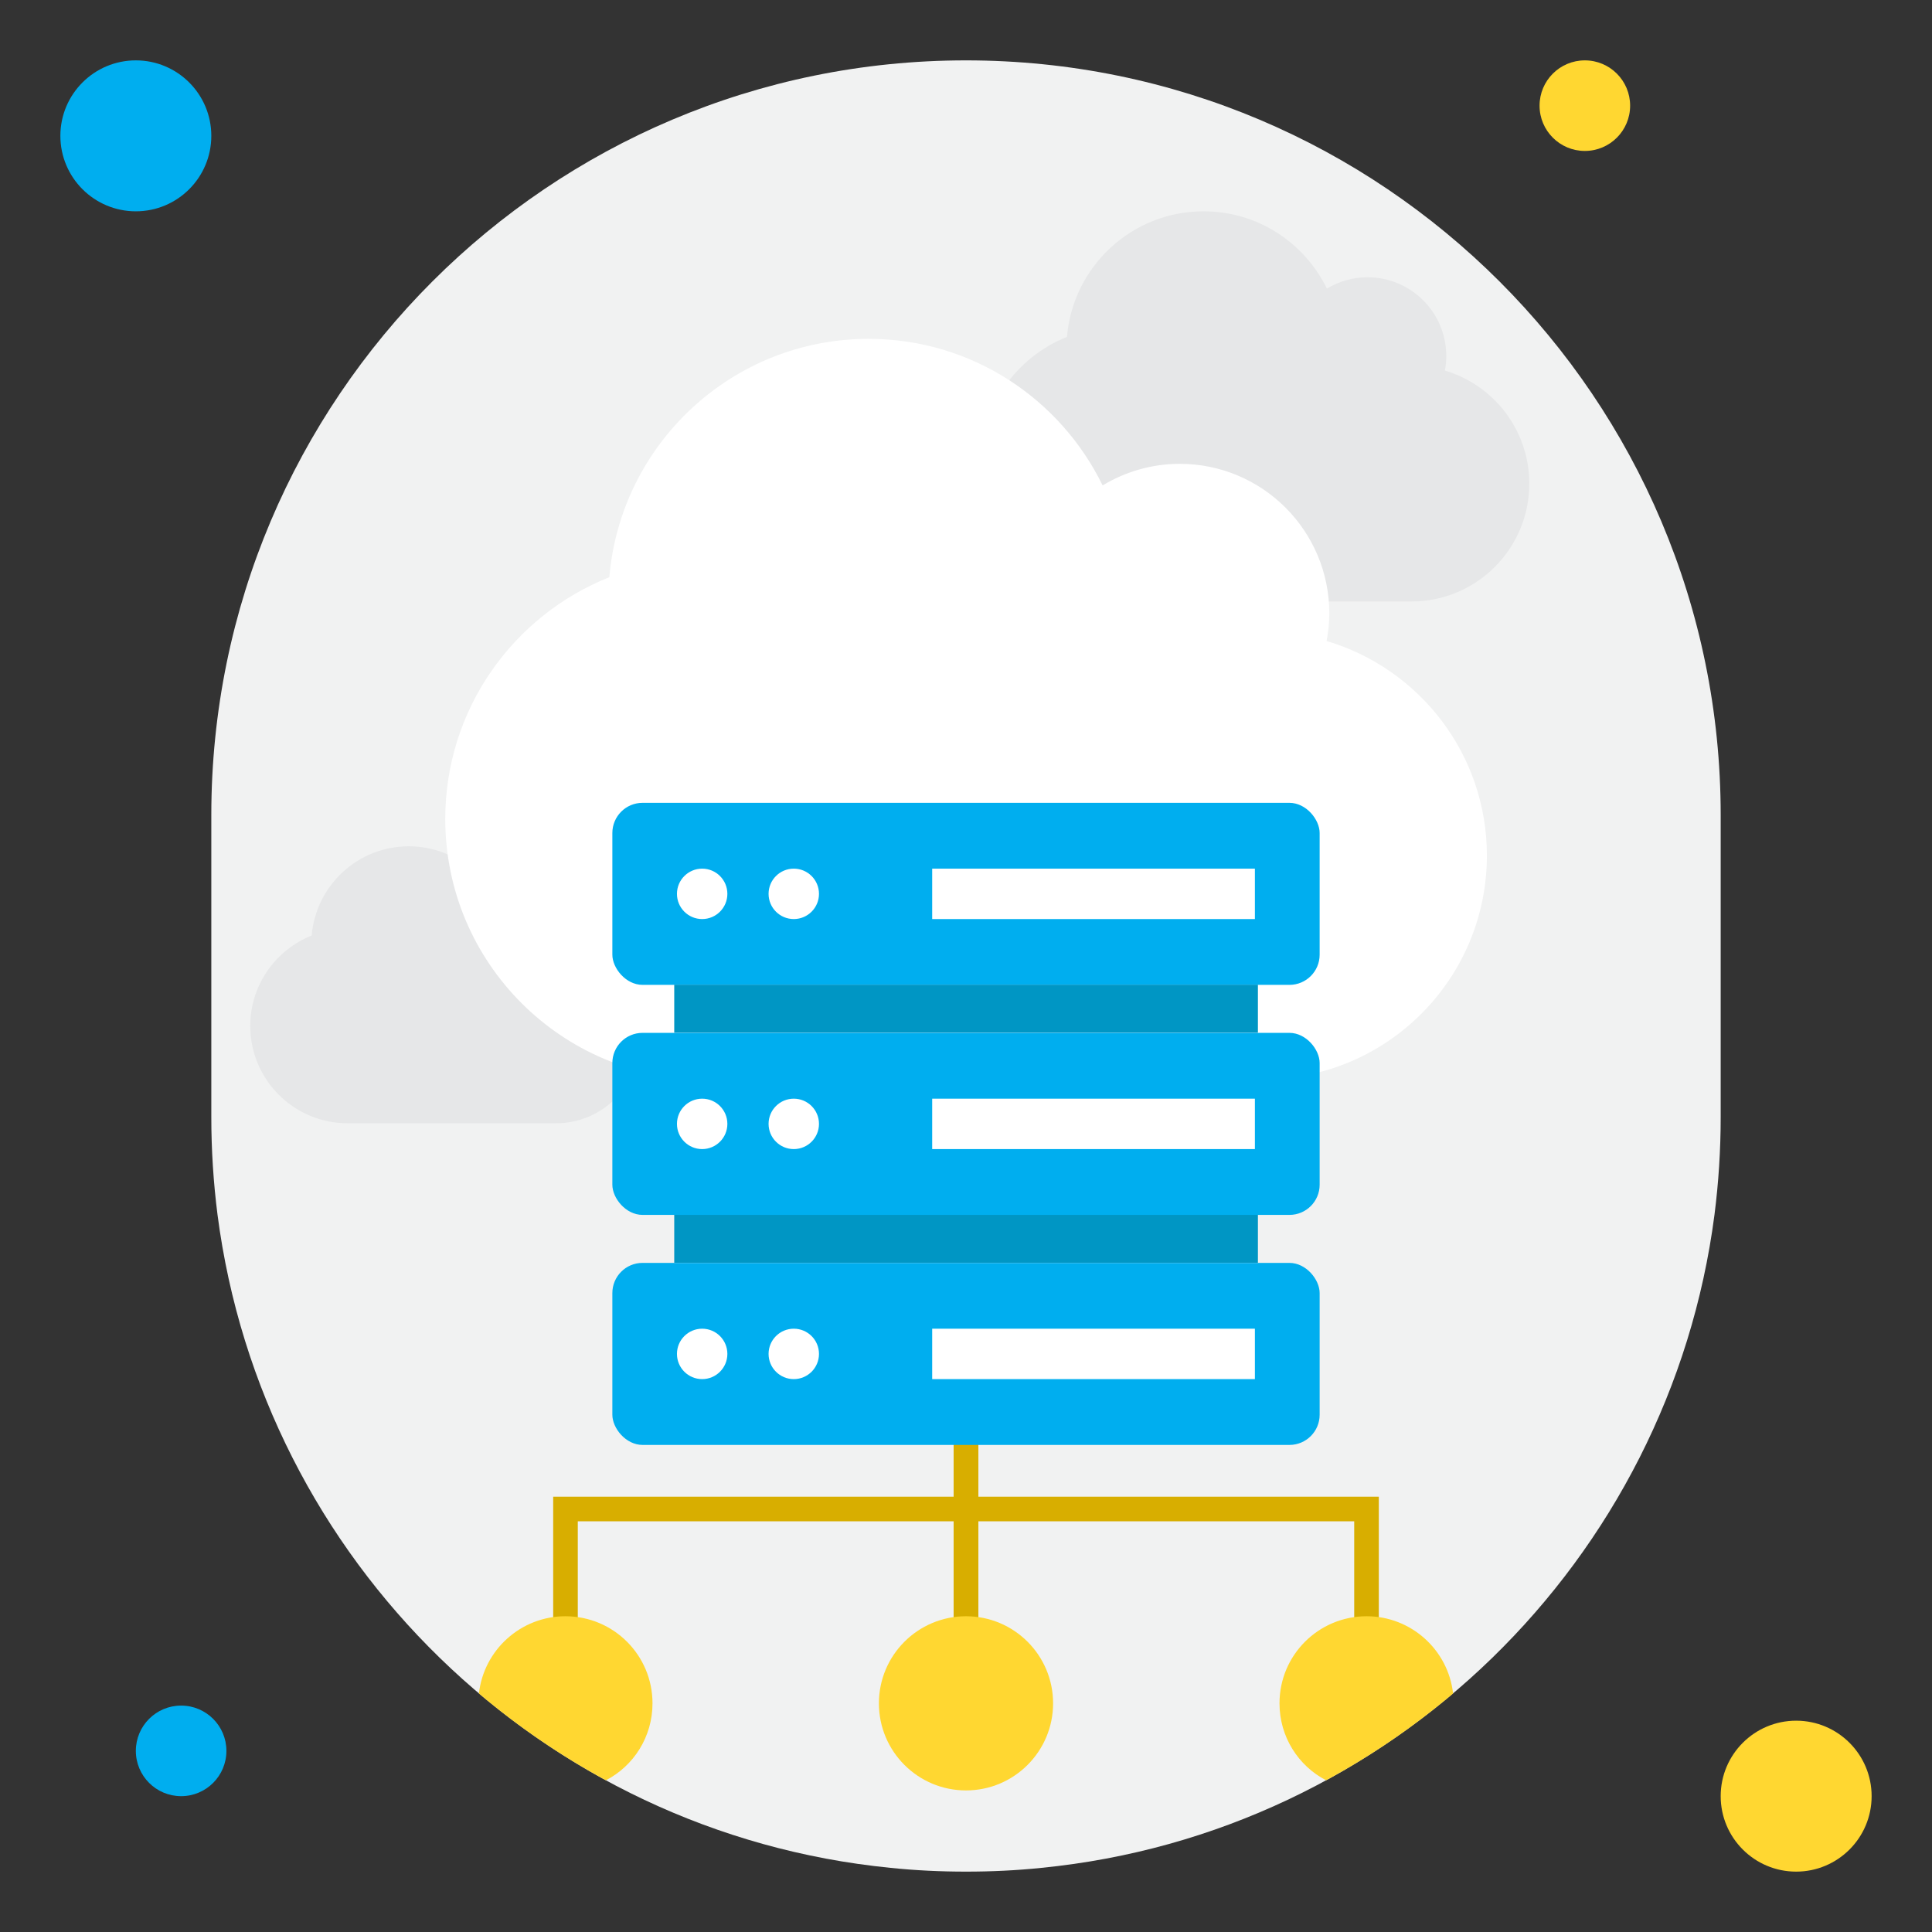 <svg xmlns="http://www.w3.org/2000/svg" id="Web_base" data-name="Web base" viewBox="0 0 128 128"><rect x="0" y="0" width="128" height="128" fill="#333333" stroke="none"/><defs><style>      .cls-1 {        fill: #00aeef;      }      .cls-1, .cls-2, .cls-3, .cls-4, .cls-5, .cls-6, .cls-7 {        stroke-width: 0px;      }      .cls-2 {        fill: #e6e7e8;      }      .cls-3 {        fill: #0096c4;      }      .cls-4 {        fill: #ffd731;      }      .cls-5 {        fill: #d8ae00;      }      .cls-6 {        fill: #fff;      }      .cls-7 {        fill: #f1f2f2;      }    </style></defs><path class="cls-7" d="M114,54v20c0,2.19-.14,4.35-.41,6.47-2.97,22.92-21.46,40.99-44.59,43.28-1.64.17-3.31.25-5,.25s-3.36-.08-5-.25c-23.13-2.29-41.62-20.36-44.59-43.28-.27-2.12-.41-4.28-.41-6.47v-20c0-27.61,22.39-50,50-50,13.8,0,26.3,5.6,35.35,14.65s14.65,21.55,14.65,35.35Z"></path><circle class="cls-1" cx="12" cy="116" r="3"></circle><circle class="cls-4" cx="119" cy="119" r="5"></circle><circle class="cls-1" cx="9" cy="9" r="5"></circle><circle class="cls-4" cx="105" cy="7" r="3"></circle><polygon class="cls-5" points="64.82 99.16 64.82 91.36 63.18 91.36 63.18 99.16 36.65 99.16 36.65 99.78 36.65 100.79 36.65 107.81 38.28 107.81 38.28 100.79 63.18 100.79 63.18 107.81 64.82 107.81 64.82 100.79 89.72 100.79 89.72 107.81 91.35 107.81 91.35 100.79 91.35 99.78 91.35 99.16 64.82 99.16"></polygon><circle class="cls-4" cx="64" cy="112.85" r="5.77"></circle><g><path class="cls-4" d="M90.54,107.08c-3.19,0-5.77,2.58-5.77,5.77,0,2.22,1.25,4.15,3.09,5.1,3-1.63,5.82-3.56,8.41-5.75-.32-2.88-2.77-5.12-5.73-5.12Z"></path><path class="cls-4" d="M37.46,107.08c-2.96,0-5.41,2.24-5.73,5.12,2.59,2.19,5.41,4.12,8.41,5.75,1.84-.95,3.09-2.88,3.09-5.1,0-3.19-2.58-5.77-5.77-5.77Z"></path></g><path class="cls-2" d="M95.73,24.55c.06-.31.09-.63.09-.96,0-2.89-2.34-5.22-5.22-5.22-.99,0-1.91.28-2.69.75-1.48-3.03-4.57-5.12-8.17-5.12-4.76,0-8.66,3.66-9.05,8.32-3.36,1.34-5.73,4.61-5.73,8.44,0,5.02,4.07,9.09,9.09,9.09h19.46c4.32,0,7.81-3.5,7.81-7.81,0-3.54-2.36-6.53-5.59-7.49Z"></path><path class="cls-2" d="M38.43,63.56c.04-.22.07-.45.07-.68,0-2.05-1.66-3.71-3.71-3.71-.7,0-1.35.2-1.91.53-1.05-2.15-3.25-3.63-5.8-3.63-3.38,0-6.15,2.6-6.43,5.91-2.38.95-4.07,3.27-4.07,5.99,0,3.56,2.89,6.45,6.45,6.45h13.81c3.06,0,5.55-2.48,5.55-5.55,0-2.51-1.68-4.64-3.97-5.32Z"></path><path class="cls-6" d="M87.89,42.47c.11-.59.18-1.2.18-1.83,0-5.48-4.44-9.91-9.91-9.91-1.87,0-3.61.53-5.11,1.43-2.8-5.74-8.68-9.71-15.5-9.71-9.03,0-16.43,6.95-17.18,15.79-6.37,2.54-10.87,8.75-10.87,16.02,0,9.53,7.72,17.25,17.25,17.25h36.93c8.19,0,14.83-6.64,14.83-14.83,0-6.72-4.48-12.39-10.61-14.21Z"></path><g><rect class="cls-1" x="40.57" y="53.19" width="46.86" height="12.06" rx="2" ry="2"></rect><rect class="cls-3" x="44.67" y="65.24" width="38.67" height="3.18"></rect><rect class="cls-3" x="44.67" y="80.48" width="38.67" height="3.18"></rect><rect class="cls-1" x="40.57" y="68.43" width="46.86" height="12.06" rx="2" ry="2"></rect><rect class="cls-1" x="40.57" y="83.67" width="46.86" height="12.06" rx="2" ry="2"></rect><g><circle class="cls-6" cx="46.52" cy="59.22" r="1.67"></circle><circle class="cls-6" cx="52.59" cy="59.22" r="1.67"></circle><rect class="cls-6" x="61.76" y="57.55" width="21.38" height="3.34"></rect></g><g><circle class="cls-6" cx="46.52" cy="74.46" r="1.67"></circle><circle class="cls-6" cx="52.59" cy="74.46" r="1.67"></circle><rect class="cls-6" x="61.76" y="72.79" width="21.38" height="3.34"></rect></g><g><circle class="cls-6" cx="46.52" cy="89.7" r="1.67"></circle><circle class="cls-6" cx="52.59" cy="89.7" r="1.67"></circle><rect class="cls-6" x="61.76" y="88.03" width="21.38" height="3.34"></rect></g></g></svg>